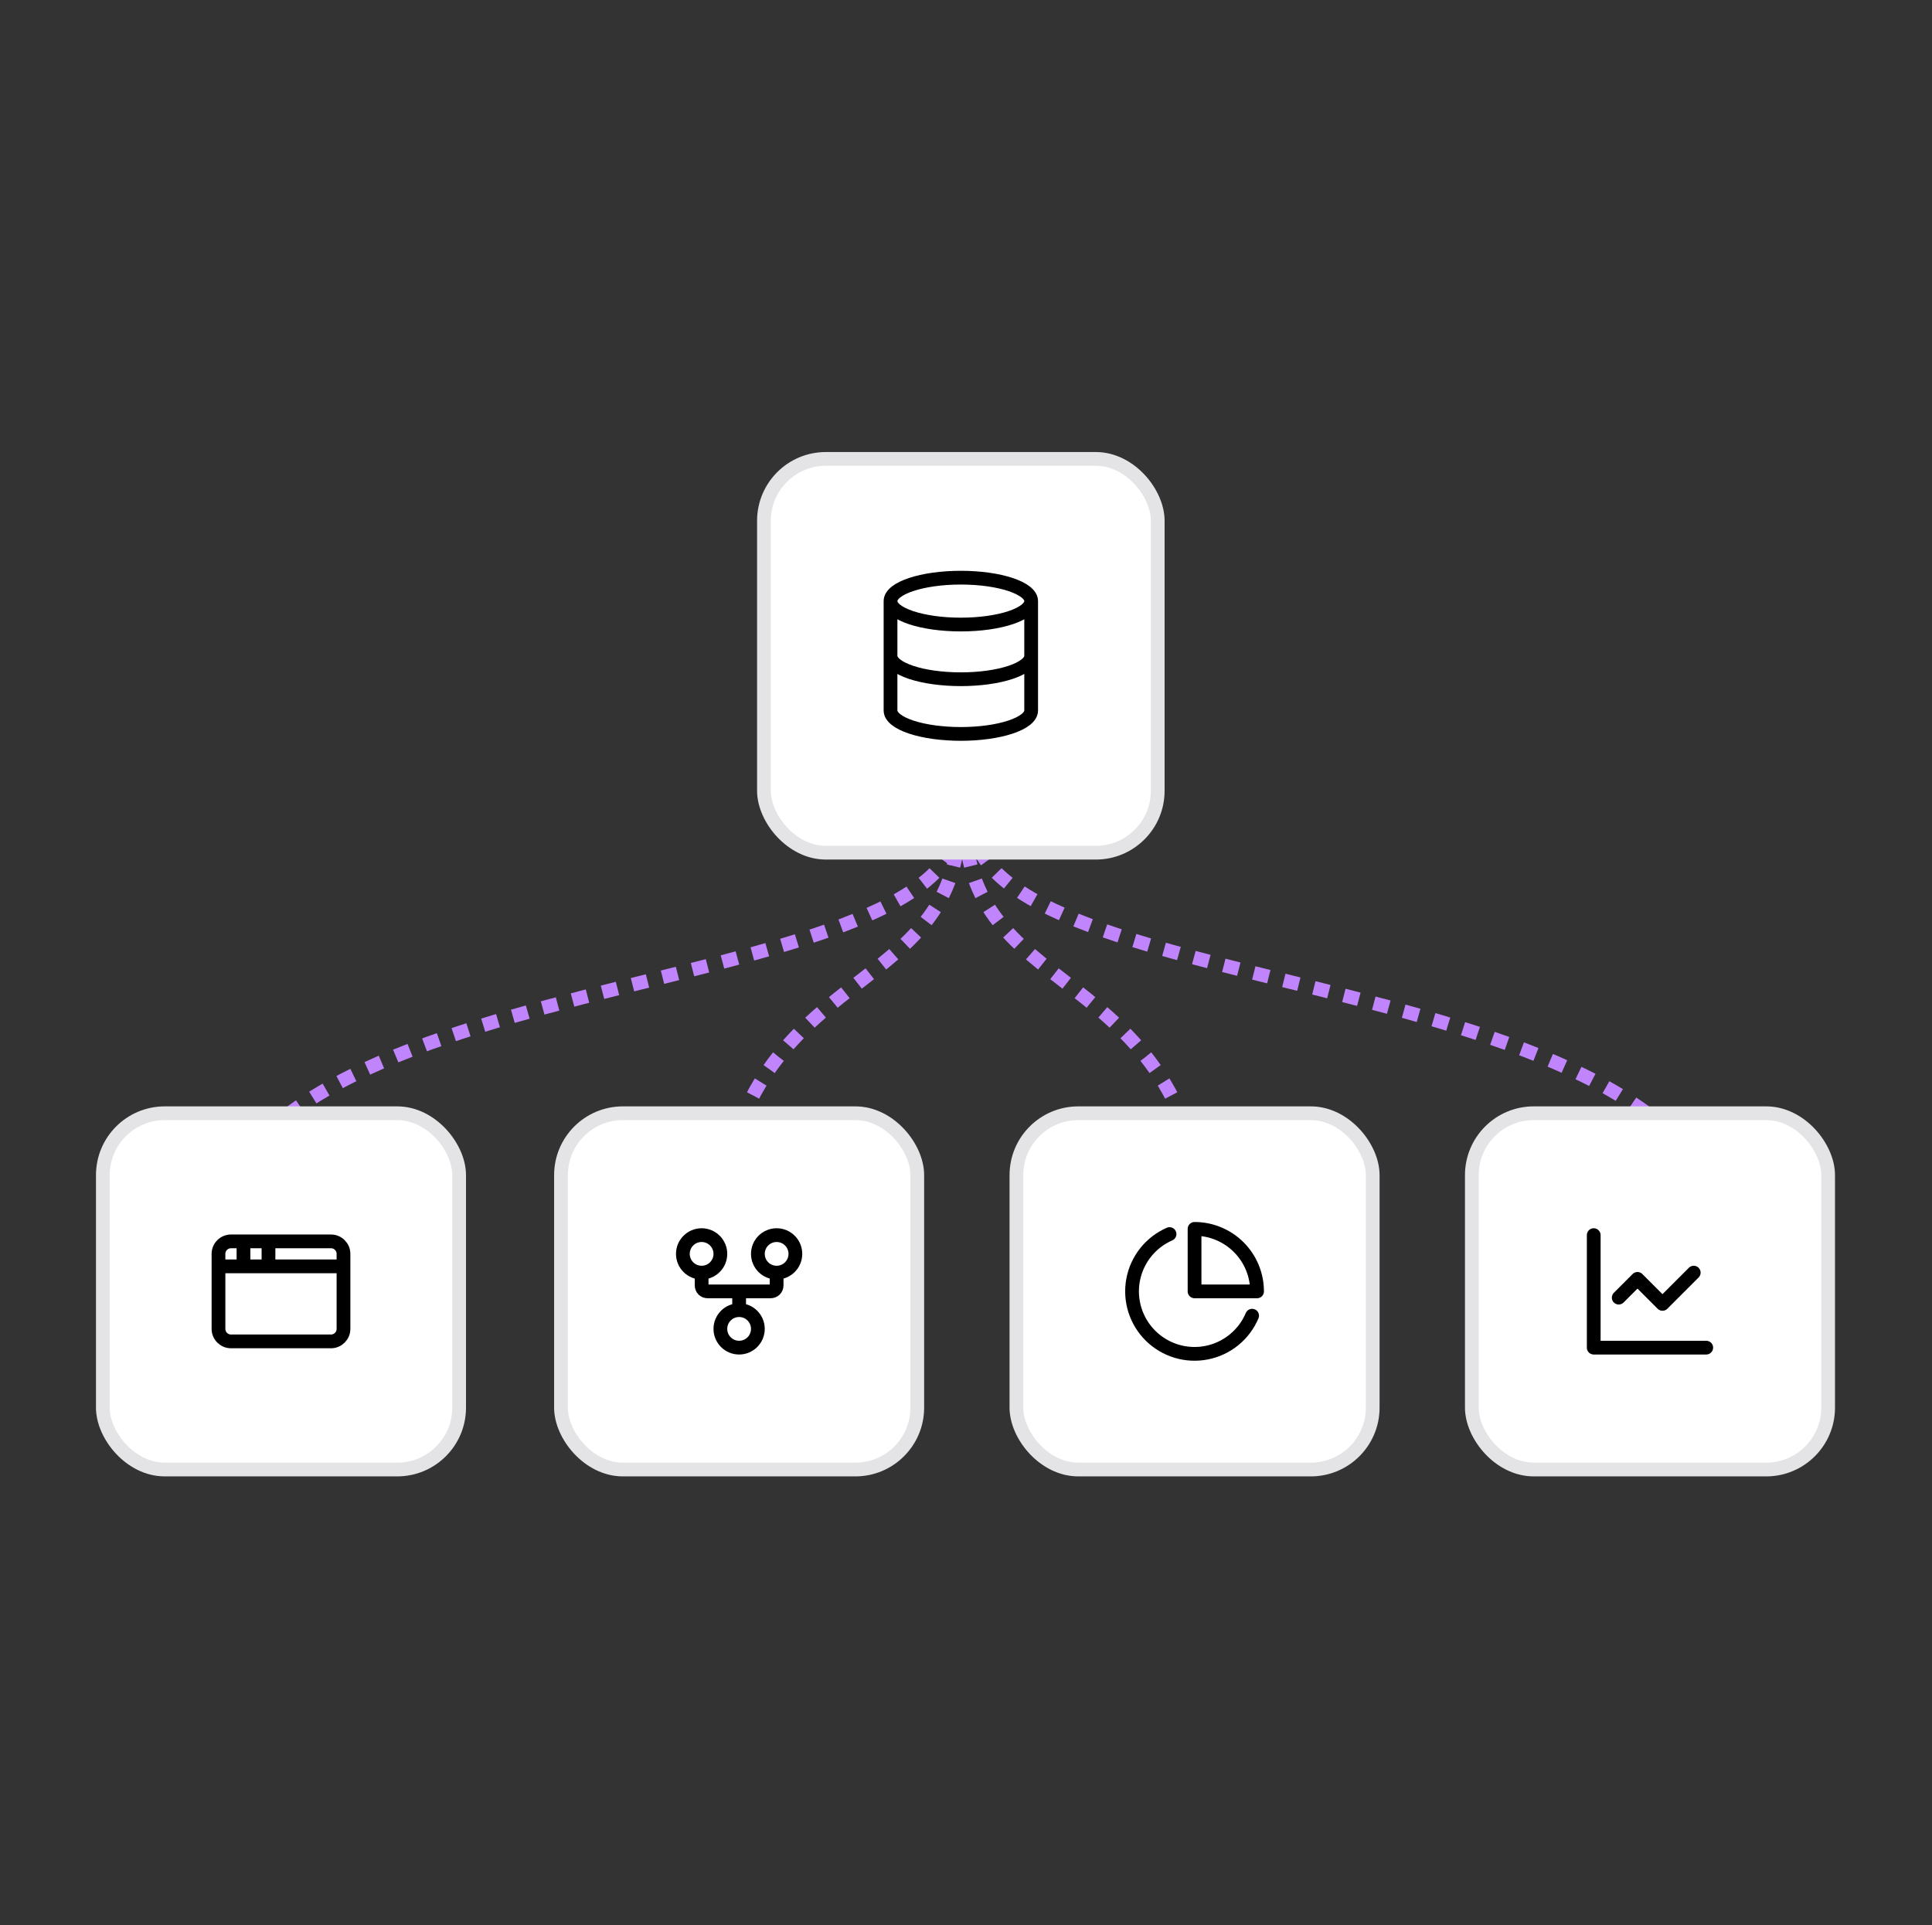 <svg xmlns="http://www.w3.org/2000/svg" fill="none" viewBox="0 0 281 280" height="280" width="281">
<rect x="0" y="0" width="281" height="280" fill="#333333" stroke="none"/>
<path stroke-dasharray="2.25 2.25" stroke-width="2" stroke="#C084FC" d="M140.399 119.279C140.399 147.18 175.534 139.06 175.534 183.8"></path>
<path stroke-dasharray="2.25 2.25" stroke-width="2" stroke="#C084FC" d="M139.477 119.279C139.477 147.18 104.342 139.06 104.342 183.8"></path>
<path stroke-dasharray="2.25 2.25" stroke-width="2" stroke="#C084FC" d="M141.333 119C141.333 147.022 251.76 138.867 251.76 183.8"></path>
<path stroke-dasharray="2.25 2.25" stroke-width="2" stroke="#C084FC" d="M139.522 119C139.522 147.022 30 138.867 30 183.8"></path>
<rect fill="white" rx="9" height="57.273" width="57.273" y="66.748" x="111.113"></rect>
<rect stroke-width="2" stroke="#E4E4E7" rx="9" height="57.273" width="57.273" y="66.748" x="111.113"></rect>
<path stroke-linejoin="round" stroke-linecap="round" stroke-width="2" stroke="black" d="M149.977 87.43C149.977 89.313 145.398 90.839 139.749 90.839C134.101 90.839 129.522 89.313 129.522 87.43M149.977 87.43C149.977 85.547 145.398 84.021 139.749 84.021C134.101 84.021 129.522 85.547 129.522 87.43M149.977 87.43V103.34C149.977 104.244 148.899 105.111 146.981 105.75C145.063 106.39 142.462 106.749 139.749 106.749C137.037 106.749 134.435 106.39 132.517 105.75C130.599 105.111 129.522 104.244 129.522 103.34V87.43M129.522 95.385C129.522 96.289 130.599 97.156 132.517 97.796C134.435 98.435 137.037 98.794 139.749 98.794C142.462 98.794 145.063 98.435 146.981 97.796C148.899 97.156 149.977 96.289 149.977 95.385"></path>
<rect fill="white" rx="9" height="51.819" width="51.819" y="161.92" x="14.959"></rect>
<rect stroke-width="2" stroke="#E4E4E7" rx="9" height="51.819" width="51.819" y="161.92" x="14.959"></rect>
<path stroke-linejoin="round" stroke-linecap="round" stroke-width="2" stroke="black" d="M39.05 180.557V184.193M31.777 184.193H49.959M35.414 180.557V184.193M33.595 180.557H48.141C49.145 180.557 49.959 181.371 49.959 182.375V193.284C49.959 194.288 49.145 195.103 48.141 195.103H33.595C32.591 195.103 31.777 194.288 31.777 193.284V182.375C31.777 181.371 32.591 180.557 33.595 180.557Z"></path>
<rect fill="white" rx="9" height="51.819" width="51.819" y="161.92" x="81.593"></rect>
<rect stroke-width="2" stroke="#E4E4E7" rx="9" height="51.819" width="51.819" y="161.92" x="81.593"></rect>
<path stroke-linejoin="round" stroke-linecap="round" stroke-width="2" stroke="black" d="M107.502 190.557C105.996 190.557 104.775 191.778 104.775 193.284C104.775 194.79 105.996 196.012 107.502 196.012C109.008 196.012 110.229 194.79 110.229 193.284C110.229 191.778 109.008 190.557 107.502 190.557ZM107.502 190.557V187.83M102.047 185.102C103.553 185.102 104.775 183.881 104.775 182.375C104.775 180.869 103.553 179.647 102.047 179.647C100.541 179.647 99.32 180.869 99.32 182.375C99.32 183.881 100.541 185.102 102.047 185.102ZM102.047 185.102V186.92C102.047 187.466 102.411 187.83 102.956 187.83H112.047C112.593 187.83 112.957 187.466 112.957 186.92V185.102M112.957 185.102C114.463 185.102 115.684 183.881 115.684 182.375C115.684 180.869 114.463 179.647 112.957 179.647C111.45 179.647 110.229 180.869 110.229 182.375C110.229 183.881 111.45 185.102 112.957 185.102Z"></path>
<rect fill="white" rx="9" height="51.819" width="51.819" y="161.92" x="147.833"></rect>
<rect stroke-width="2" stroke="#E4E4E7" rx="9" height="51.819" width="51.819" y="161.92" x="147.833"></rect>
<path stroke-linejoin="round" stroke-linecap="round" stroke-width="2" stroke="black" d="M182.115 191.366C181.536 192.734 180.632 193.939 179.48 194.876C178.328 195.814 176.964 196.455 175.508 196.743C174.051 197.032 172.546 196.959 171.124 196.531C169.702 196.104 168.406 195.334 167.35 194.29C166.294 193.246 165.51 191.959 165.066 190.542C164.622 189.125 164.532 187.621 164.804 186.161C165.076 184.701 165.701 183.33 166.625 182.168C167.549 181.005 168.744 180.087 170.105 179.493M182.833 187.829C182.833 186.636 182.598 185.453 182.141 184.35C181.684 183.247 181.015 182.245 180.17 181.401C179.326 180.557 178.324 179.887 177.221 179.43C176.118 178.973 174.936 178.738 173.742 178.738V187.829H182.833Z"></path>
<rect fill="white" rx="9" height="51.819" width="51.819" y="161.92" x="214.073"></rect>
<rect stroke-width="2" stroke="#E4E4E7" rx="9" height="51.819" width="51.819" y="161.92" x="214.073"></rect>
<path stroke-linejoin="round" stroke-linecap="round" stroke-width="2" stroke="black" d="M231.8 179.647V196.012H248.164M246.346 185.102L241.8 189.648L238.164 186.011L235.436 188.739"></path>
</svg>
